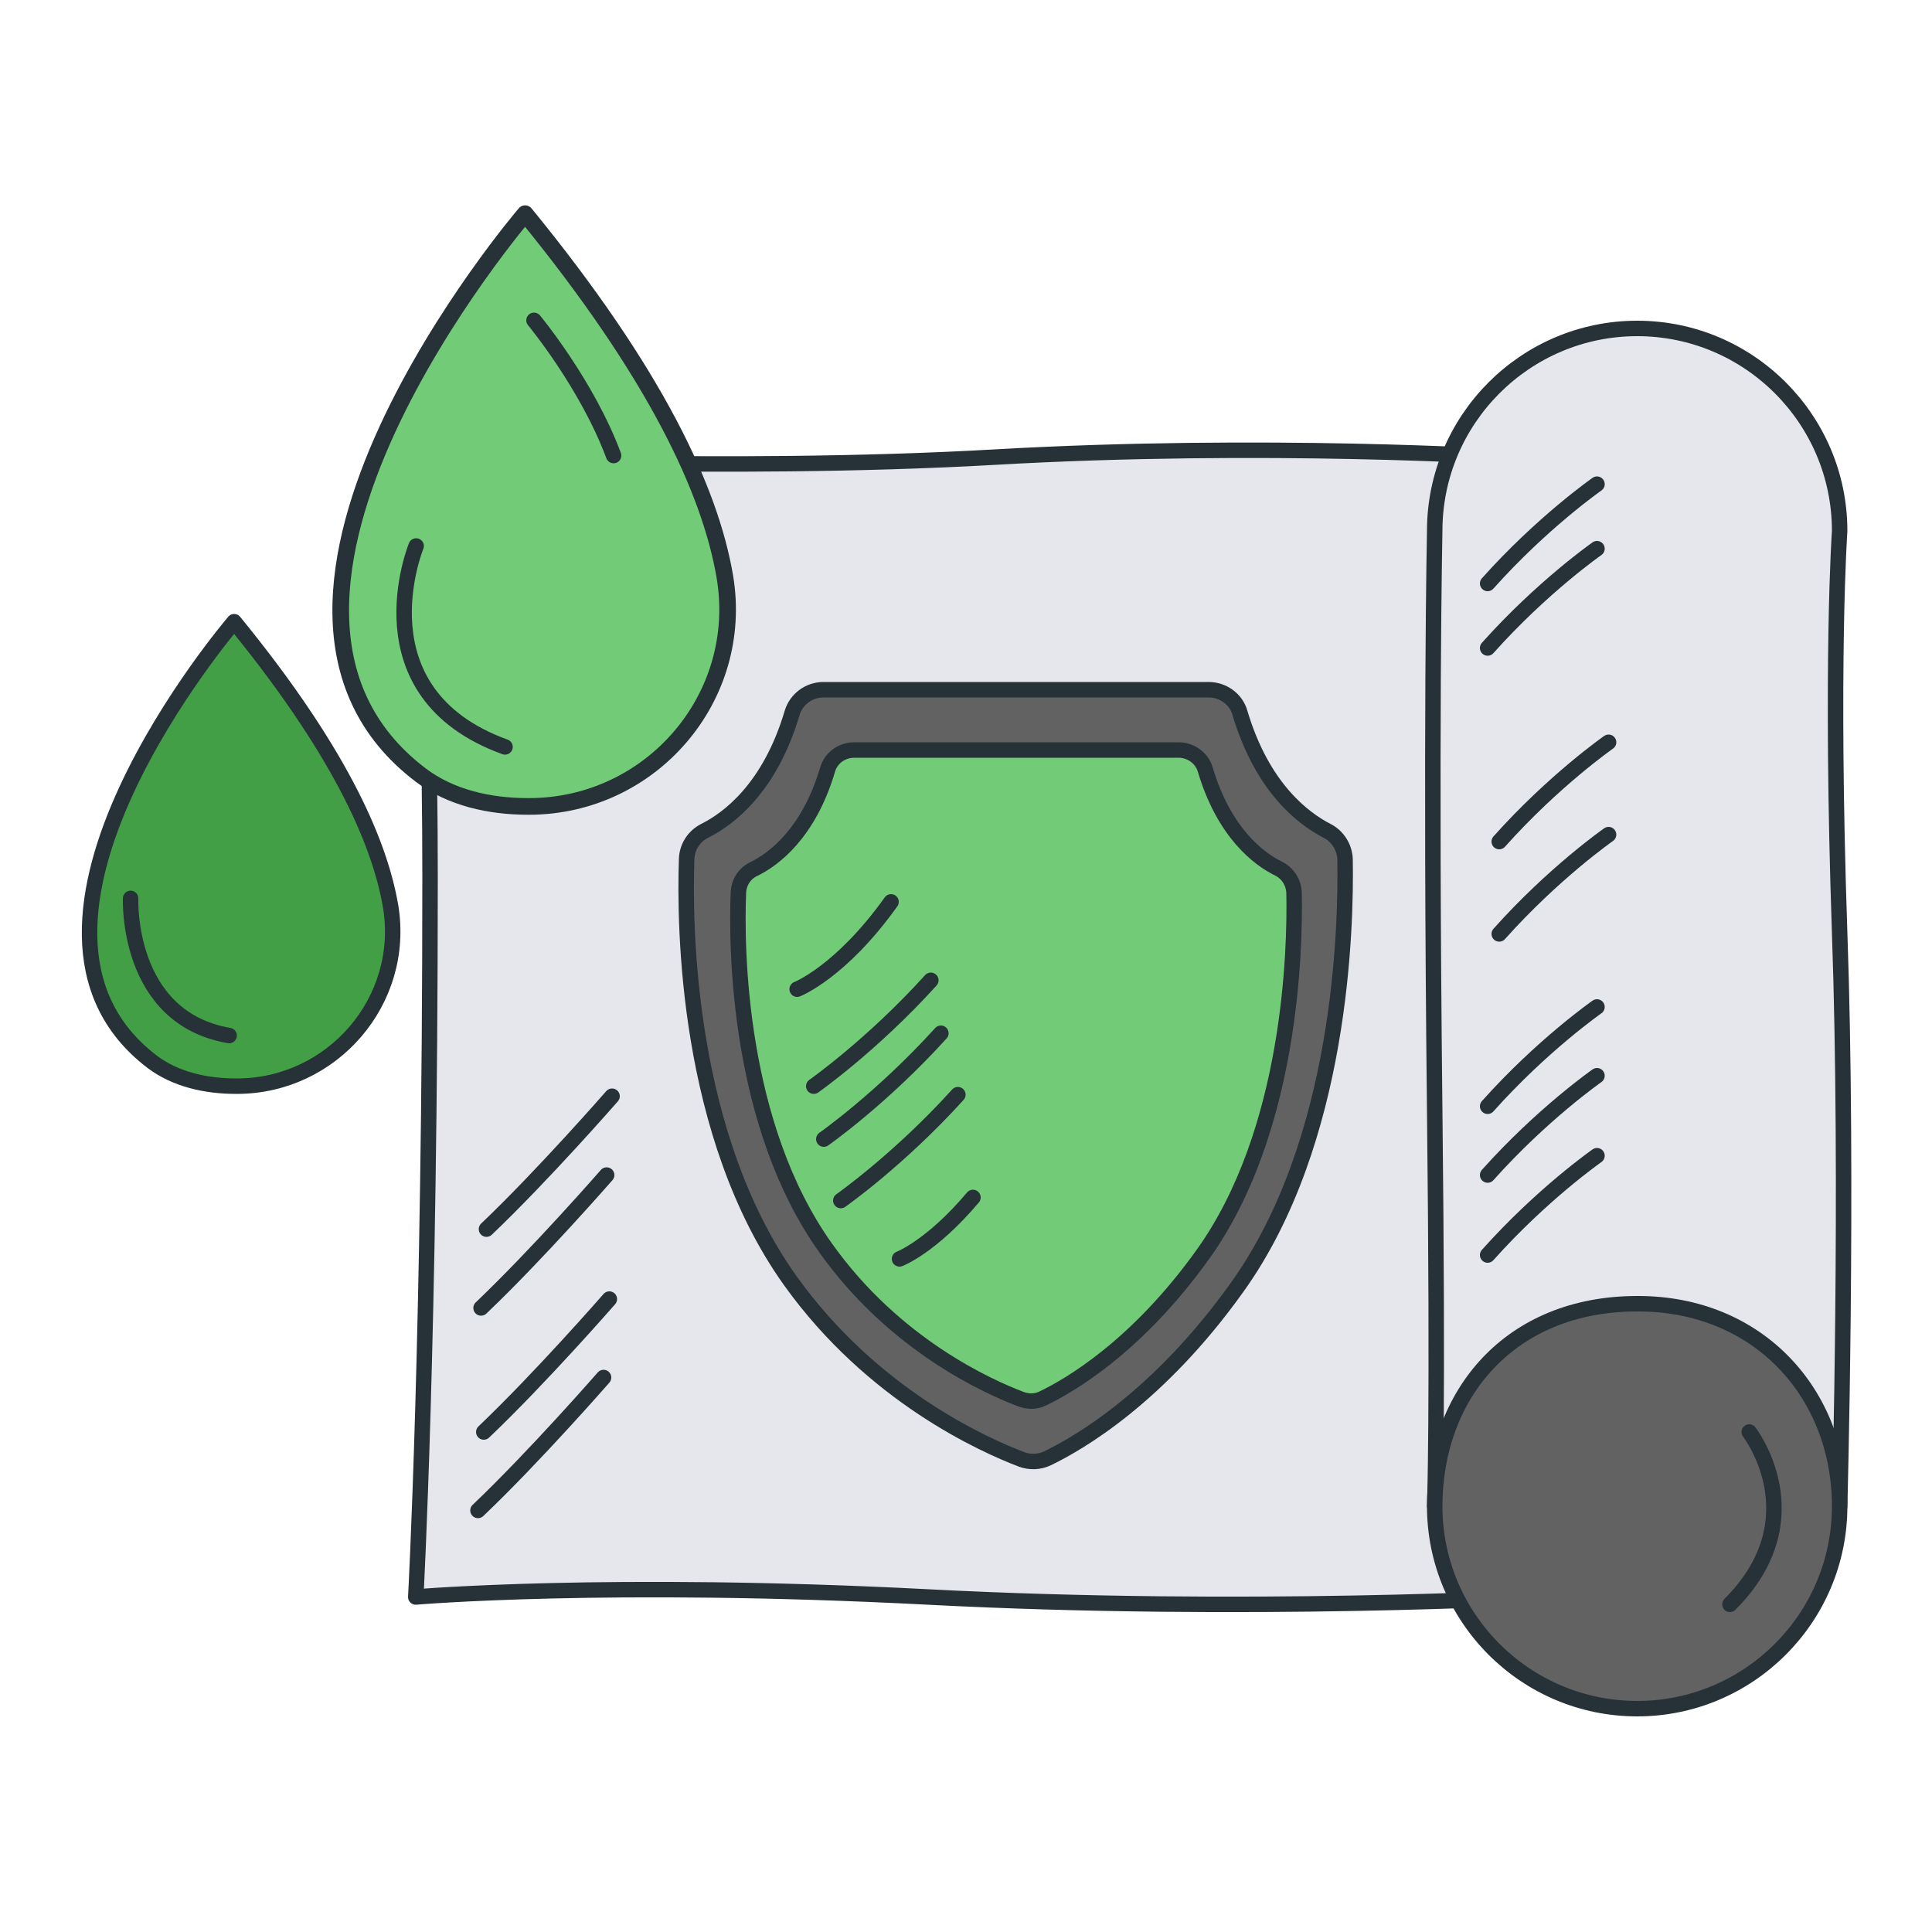 <?xml version="1.0" encoding="UTF-8"?> <svg xmlns="http://www.w3.org/2000/svg" xmlns:xlink="http://www.w3.org/1999/xlink" version="1.1" id="Слой_1" x="0px" y="0px" viewBox="0 0 500 500" xml:space="preserve"> <g> <path fill="#E5E7EC" stroke="#263238" stroke-width="4" stroke-linecap="round" stroke-linejoin="round" stroke-miterlimit="10" d=" M390.1,118.3c0,0-62.6-4-132.6,0s-149.9,0-149.9,0s3.7,43,3.7,108.7c0,119-3.7,186.3-3.7,186.3s49.9-4.3,132.6,0s159,0,159,0"></path> <path fill="#E5E7EC" stroke="#263238" stroke-width="4" stroke-linecap="round" stroke-linejoin="round" stroke-miterlimit="10" d=" M371.3,389.8c0,0,0.9-22.9,0-102.4c-1.1-98.5,0-150,0-150c0-28.9,23.5-52.4,52.4-52.4c28.9,0,52.4,23.5,52.4,52.4c0,0-2.4,34,0,104 c2.3,65,0,148.4,0,148.4"></path> <path fill="#626262" stroke="#263238" stroke-width="4" stroke-linejoin="round" stroke-miterlimit="10" d="M476.1,389.8 c0,28.9-23.5,52.4-52.4,52.4c-28.9,0-52.4-23.5-52.4-52.4c0-28.9,19.4-52.4,52.4-52.4C455.2,337.3,476.1,360.8,476.1,389.8z"></path> <g> <path fill="#626262" stroke="#263238" stroke-width="4" stroke-linejoin="round" stroke-miterlimit="10" d="M263,178.5h49.8 c3.7,0,7.1,2.4,8.1,6c5.8,19.5,16.5,27.4,22.5,30.5c2.8,1.4,4.6,4.3,4.7,7.4c0.3,17.7-0.9,73-27.9,110.7 c-20.4,28.6-41.2,40.5-49.1,44.3c-2.1,1-4.5,1.1-6.7,0.3c-9.7-3.7-38.6-16.5-59.9-46.3c-26.9-37.7-27.4-91.7-26.8-109.1 c0.1-3.1,1.9-5.9,4.7-7.3c6-3,16.8-10.9,22.6-30.5c1.1-3.6,4.4-6,8.1-6H263z"></path> <path fill="#72CC77" stroke="#263238" stroke-width="4" stroke-linejoin="round" stroke-miterlimit="10" d="M263,194.1h42 c3.1,0,6,2,6.9,5c4.9,16.5,13.9,23.2,19,25.7c2.4,1.2,3.9,3.6,4,6.3c0.3,14.9-0.8,61.6-23.5,93.4c-17.2,24.1-34.8,34.2-41.5,37.4 c-1.8,0.9-3.8,0.9-5.7,0.2c-8.2-3.1-32.6-13.9-50.5-39.1c-22.7-31.8-23.2-77.4-22.6-92c0.1-2.6,1.6-5,4-6.1 c5.1-2.5,14.2-9.2,19.1-25.8c0.9-3,3.7-5,6.9-5H263z"></path> <path fill="none" stroke="#263238" stroke-width="4" stroke-linecap="round" stroke-linejoin="round" stroke-miterlimit="10" d=" M206.3,256c0,0,11.3-4.4,24.3-22.6"></path> <path fill="none" stroke="#263238" stroke-width="4" stroke-linecap="round" stroke-linejoin="round" stroke-miterlimit="10" d=" M210.6,281.1c0,0,15.1-10.6,30.3-27.4"></path> <path fill="none" stroke="#263238" stroke-width="4" stroke-linecap="round" stroke-linejoin="round" stroke-miterlimit="10" d=" M213.2,294.8c0,0,15.1-10.6,30.3-27.4"></path> <path fill="none" stroke="#263238" stroke-width="4" stroke-linecap="round" stroke-linejoin="round" stroke-miterlimit="10" d=" M217.6,310.7c0,0,15.1-10.6,30.3-27.4"></path> <path fill="none" stroke="#263238" stroke-width="4" stroke-linecap="round" stroke-linejoin="round" stroke-miterlimit="10" d=" M232.8,325.8c0,0,8.2-3.1,19-15.9"></path> </g> <g> <path fill="none" stroke="#263238" stroke-width="4" stroke-linecap="round" stroke-linejoin="round" stroke-miterlimit="10" d=" M158.4,283.7c0,0-17.7,20.3-32.5,34.4"></path> <path fill="none" stroke="#263238" stroke-width="4" stroke-linecap="round" stroke-linejoin="round" stroke-miterlimit="10" d=" M157,304.1c0,0-17.7,20.3-32.5,34.4"></path> <path fill="none" stroke="#263238" stroke-width="4" stroke-linecap="round" stroke-linejoin="round" stroke-miterlimit="10" d=" M157.7,336.2c0,0-17.7,20.3-32.5,34.4"></path> <path fill="none" stroke="#263238" stroke-width="4" stroke-linecap="round" stroke-linejoin="round" stroke-miterlimit="10" d=" M156.2,356.5c0,0-17.7,20.3-32.5,34.4"></path> </g> <g> <path fill="#429F46" stroke="#263238" stroke-width="4" stroke-linejoin="round" stroke-miterlimit="10" d="M60.6,160.9 c0,0-67.5,78.7-21.2,113.9c6.1,4.6,14,6.3,21.7,6.3h0.2c24.7,0,43.8-22.1,39.8-46.5C98.1,217,87,193.2,60.6,160.9z"></path> <path fill="none" stroke="#263238" stroke-width="4" stroke-linecap="round" stroke-linejoin="round" stroke-miterlimit="10" d=" M33.8,232.5c0,0-1.3,30.9,25.5,35.5"></path> </g> <g> <path fill="#72CC77" stroke="#263238" stroke-width="4.306" stroke-linejoin="round" stroke-miterlimit="10" d="M135.9,55.3 c0,0-86.1,100.5-27,145.3c7.8,5.9,17.9,8.1,27.7,8.1h0.3c31.6,0,55.9-28.2,50.7-59.4C183.8,126.9,169.6,96.5,135.9,55.3z"></path> <path fill="none" stroke="#263238" stroke-width="4" stroke-linecap="round" stroke-linejoin="round" stroke-miterlimit="10" d=" M107.7,141.3c0,0-15.6,38,23,52"></path> <path fill="none" stroke="#263238" stroke-width="4" stroke-linecap="round" stroke-linejoin="round" stroke-miterlimit="10" d=" M138.2,82.9c0,0,13.7,16.5,20.6,35"></path> </g> <path fill="none" stroke="#263238" stroke-width="4" stroke-linecap="round" stroke-linejoin="round" stroke-miterlimit="10" d=" M413.3,299.1c0,0-14.2,9.9-28.3,25.7"></path> <path fill="none" stroke="#263238" stroke-width="4" stroke-linecap="round" stroke-linejoin="round" stroke-miterlimit="10" d=" M413.3,278.4c0,0-14.2,9.9-28.3,25.7"></path> <path fill="none" stroke="#263238" stroke-width="4" stroke-linecap="round" stroke-linejoin="round" stroke-miterlimit="10" d=" M413.3,260.6c0,0-14.2,9.9-28.3,25.7"></path> <path fill="none" stroke="#263238" stroke-width="4" stroke-linecap="round" stroke-linejoin="round" stroke-miterlimit="10" d=" M416.3,216c0,0-14.2,9.9-28.3,25.7"></path> <path fill="none" stroke="#263238" stroke-width="4" stroke-linecap="round" stroke-linejoin="round" stroke-miterlimit="10" d=" M416.3,192.1c0,0-14.2,9.9-28.3,25.7"></path> <path fill="none" stroke="#263238" stroke-width="4" stroke-linecap="round" stroke-linejoin="round" stroke-miterlimit="10" d=" M413.3,142c0,0-14.2,9.9-28.3,25.7"></path> <path fill="none" stroke="#263238" stroke-width="4" stroke-linecap="round" stroke-linejoin="round" stroke-miterlimit="10" d=" M413.3,125.3c0,0-14.2,9.9-28.3,25.7"></path> <path fill="none" stroke="#263238" stroke-width="4" stroke-linecap="round" stroke-linejoin="round" stroke-miterlimit="10" d=" M452.7,370.6c0,0,17.3,22.3-5,44.6"></path> </g> </svg> 